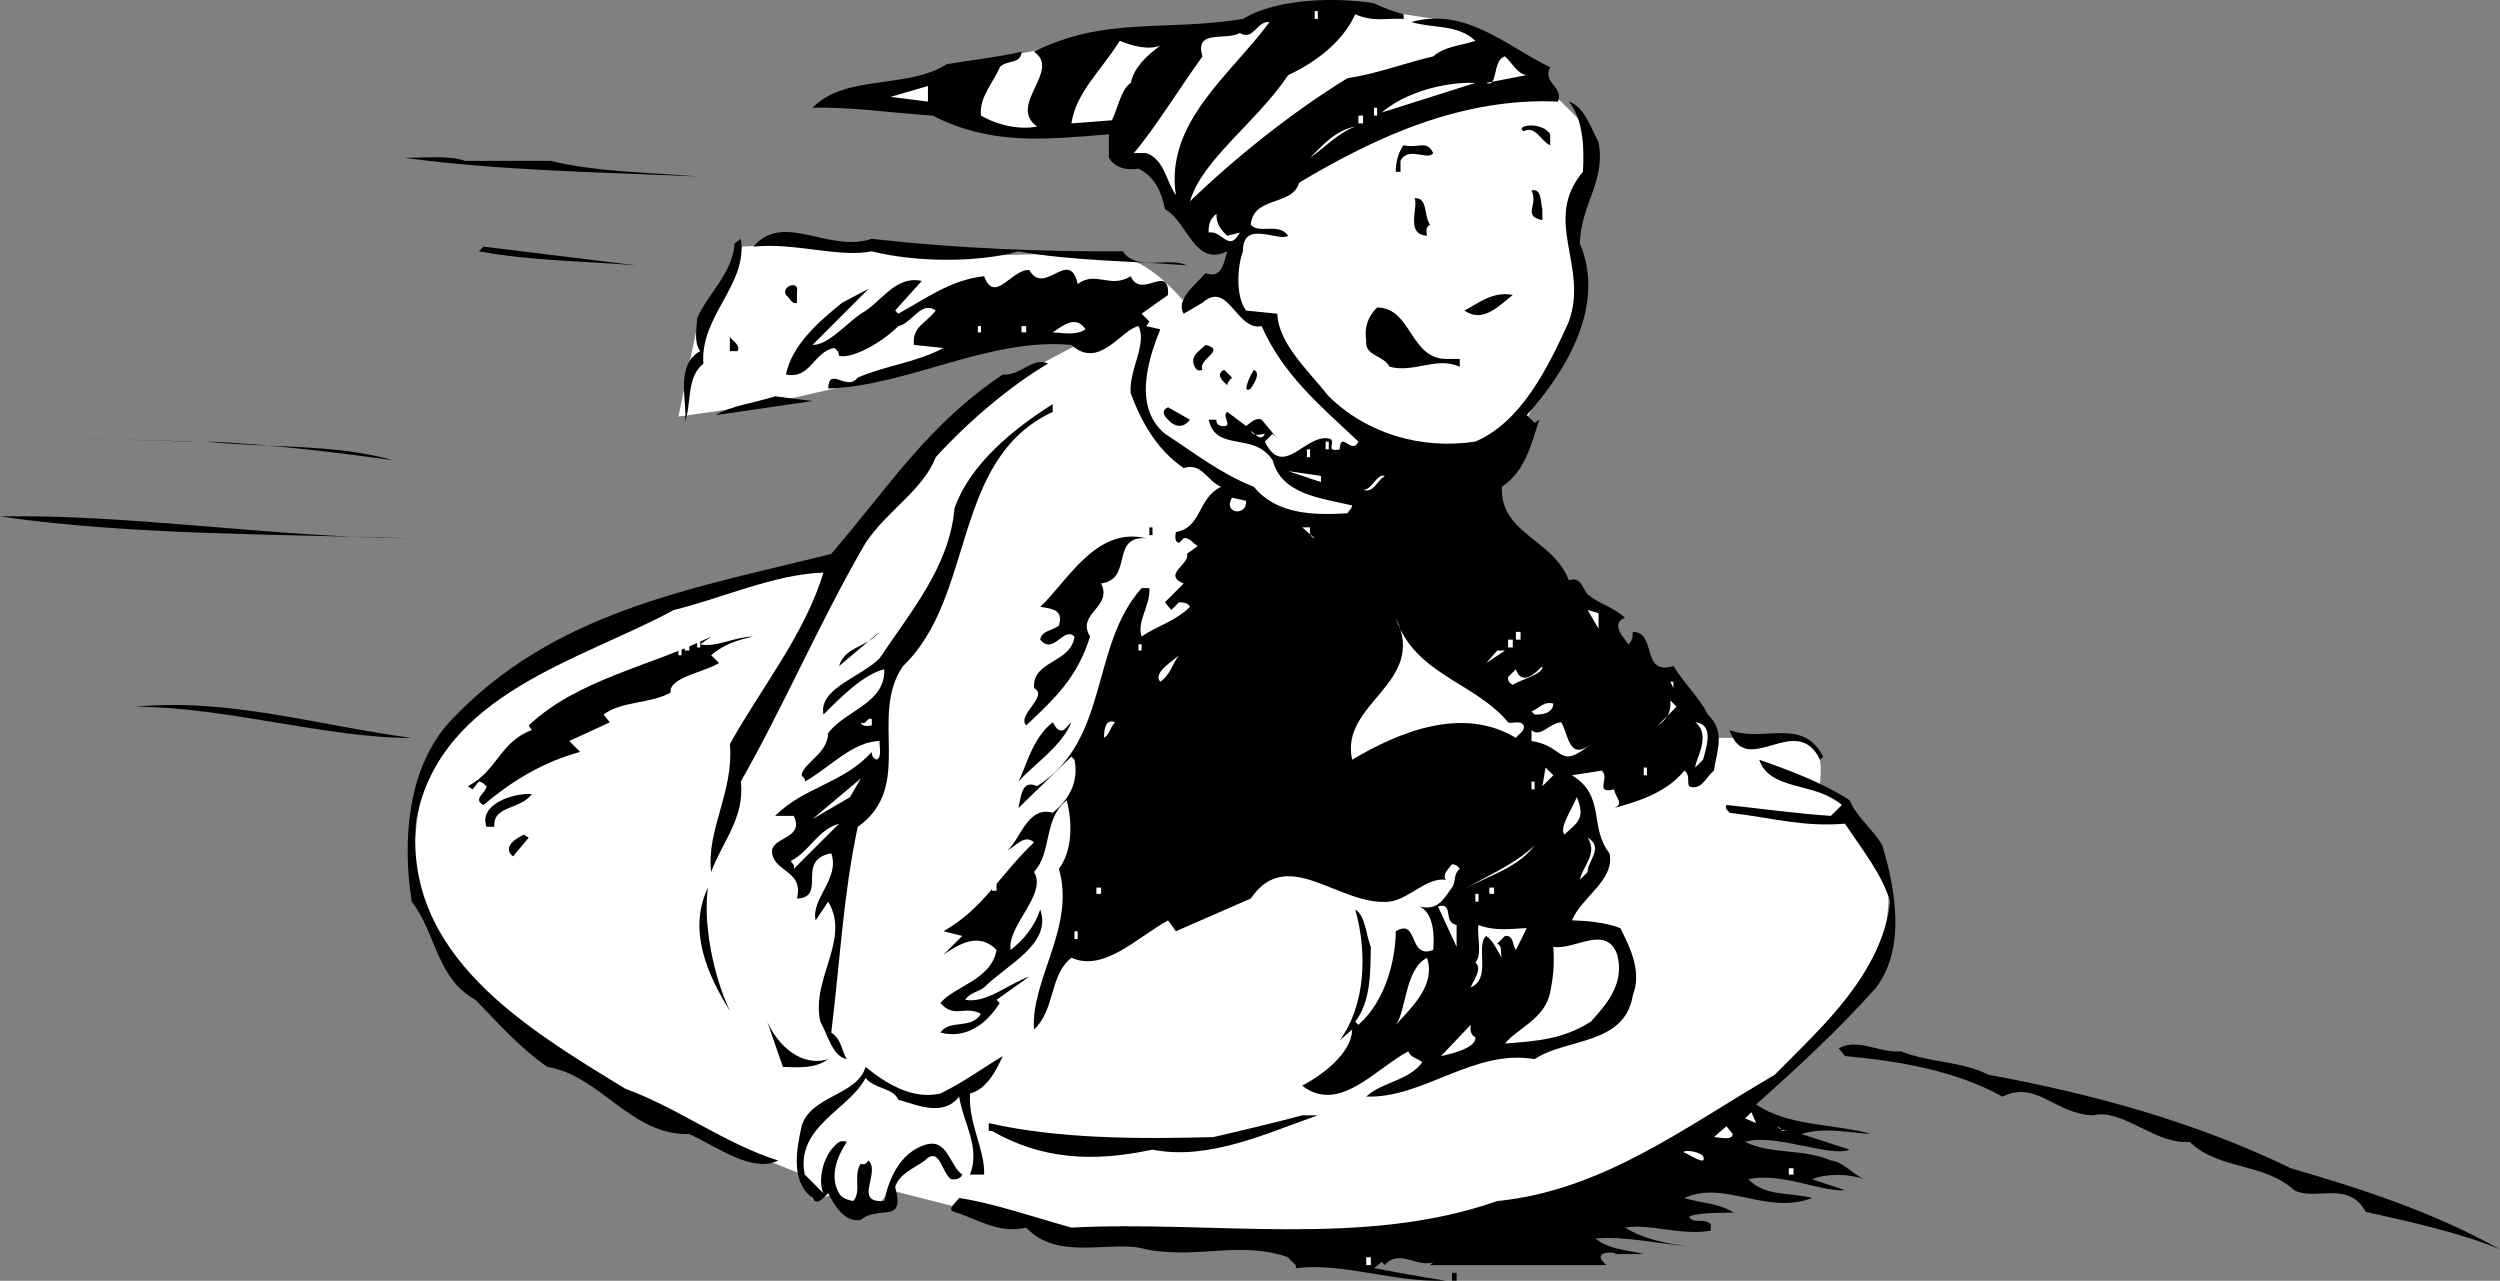 <svg xmlns="http://www.w3.org/2000/svg" width="160.301" height="82.124"><rect width="100%" height="100%" fill="#808080" stroke="none"/><path fill="#fff" d="m97.398 3.815-4.796-2.5L86.8.412l-8 2H71l-7.7 1.403-1.6 3.8 4.5.797 6.902-.296 2.097 3.898 2.2 3.602 1.601.5-1 2-2.2 1.097s-2.046-2.55-4.198-2.8c-2.184-.294-8.602 0-8.602 0l-12-.797-3.398.199-3 5.597-1.102 5.301 5.602-.8 5.699-1.297 8.8-2.903 6.899-.3s-6.102 2.847-8.3 5c-2.138 2.183-8 9.1-8 9.1l-12.598 3.5s-12.997 5.185-14.403 11.103c-1.304 6.003-.906 9.796 4.102 14.296 5.031 4.457 13 8 13 8l6.898 2.801.903 1.7 1.296-.297s1.102 1.066 1.903 1.097c.824-.031 1.8-1.398 1.8-1.398l4.297 1.097 8 1.903H83.2l9.102.3 11.8-4.601 9.5-5.898 6.797-6.903s1.356-5.281.301-7.398c-1.113-2.219-2.699-3.301-2.699-3.301l-1.398-.8s.816-3.407-1.403-3.4c-2.117-.007-5.8 0-5.8 0L89.9 36.616l7.703-9.102 2.199-4.7s1.344-3.16 1.3-4.698c.044-1.454-.226-3.352.297-4.704.563-1.359 1.372-4.21 0-5.597-1.335-1.32-4-4-4-4"/><path d="M90 .912v.301c-1.023-.074-1.926.227-3.102-.3-.824 1.828-2.625 3.124-4.296 3.902-2.028 3.023-5.528 5.426-6.301 8.097 2.875-2.773 6.472-5.671 10.097-7.898 1.875-.273 3.676-.977 5.5-1.398.778-.676 1.778-.676 2.704-1-1.125-1.079-2.727-.778-4.102-1.204 3.477-.972 6.074 1.528 8.898 2.903-.523 1.023.875 1.222.5 2.199-6.125-.273-11.625 2.227-16.597 5.2-.426 1.527-2.926.823-3.102 2.698.574.625 1.778-.171 2.403.704-.625.421-2.926-1.079-2.903 1-.324.824-.523 2.824.2 3.796l2 .204c.078 1.921 1.976 3.625 3.3 5.296 2.477 2.426 5.977 3.426 9.403 2.903 2.972-1.278 4.671-4.778 6-7.7 1.273-3.578-1.727-6.476.898-9.601.074-1.375.074-3.273-.898-4.5.972.324 1.375 1.625 1.898 2.602.477 2.523-1.125 3.921-1.2 6.5 1.677 3.921-.823 8.125-3.402 11l.5.5.301-.204c-.523 1.625-.926 3.329-2.398 4.301-.125 3.028 3.273 3.324 4.3 6 .774-.273.876.528 1.2.903.773.625 1.676.824 2.398 1.5-.722.222-.426.921 0 1.398l.2.3c.277-.175.277-.476.3-.8 1.574.023.477 2.824 2.602 2.2.773 1.226 1.676 2.027 2.199 3.1 1.176 1.126.574 2.325.398 3.598-.523.426-.824 1.329-1.597 1-.125-.273.074-.773-.301-1-1.227 1.528-3.227 2.028-4.5 2.403.676-.278.074-.676 0-1.2-1.324.325-.227-.777-.8-1.203l-1.9.301c2.177 1.324 1.075 3.324 2.4 5 .374 1.727-1.825 2.824-2.4 4.3.876.024 2.177.126 3.098.5.676 1.325 1.375 2.825.801 4.302-.523 3.222-4.222 2.722-6.3 4.097-3.922-.671-7.126 2.528-10.797 2.403 1.074-.977 2.671-.977 3.597-2.2-.324-.277-.722-.277-.898-.703-2.125 1.125-4.426 4.028-6.801 2.204 1.273-.676 3.176-2.079 3.2-3.602l-.802.7c1.676-2.274 1.778-5.677 1-8.4.676.427.676 1.626 1 2.4-.023 1.726-.023 3.527-1 4.8l.204.2c1.773-1.575 2.375-4.177 2.398-6 1.477-.876.773 1.823 2.398 1.198.079-.773.079-2.375-.898-2.796 1.176.324 1.574-.477 2.102-1.204.273-.375.074-.875.5-1.199-.125-.176-.227-.273-.5-.3-.227.328-.625.624-.403 1-1.222-.172-2.324 1.226-3.597 1.402-3.227.324-6.528-3.676-8.903-.2l-4.8 2.098-.5-.7c-2.024 1.126-4.126 3.325-6.2 2.4-1.426 1.124-1.023 3.328-2.398 4.6-.227-3.175 2.676-6.573 1.597-10.3.875-1.176.875-2.972.5-4.398-1.523 1.222-.921 3.324-2.097 4.597.875 1.426-1.727 3.426-1.5 5 .875-.671 1.574-1.574 1.898-2.597.778 2.222-2.125 3.523-3.597 5-.426.324-.926.324-1.204.8 1.375.223 2.676-.976 4.102-1.5l-2.102 1.5.204.2c-.829 1.324-2.125 2.324-3.801 1.898.574-.875 1.972-.176 2.597-1.2-1.023-.573-1.722.325-2.597-.698.875-1.074 3.273-1.477 3.597-3.403-1.125-1.171-2.421-.375-3.398.301l1.2-1.2-1.2-.3c2.574-1.472 3.574-3.574 5.8-5.7-.624-.573-1.226.325-1.698.5.773-.573 1.273-2.874 2.898-2.397 1.074-.875 1.676-1.977 1.398-3.403l-.199-.2-3.398 3.302c.176-.676.176-1.875 1.199-1.403 4.676-2.972 3.375-8.972 6.7-12.699h.5c.073 1.125-.825 2.125-.5 3.102.976-.676 2.175-.977 3.1-1.903-.124-.273-.425-.273-.698-.296l-.5.5-.403-.5 1.2-1.204c-1.422-.574.476-1.273.203-1.898l.699-.5c-.324-.176-.528-.574-.903-.5l-.296.3c-.329-.073-.227-.476-.204-.698 1.676-.278 1.375-2.176 2.903-2.903-.926-.375-1.227-1.574-2.403-1.2-1.722-1.175-2.722-2.976-3.398-4.8-.125-1.472 1.074-3.176.5-4.3-1.125.226-2.523 2.828-4.3 1.203-5.325-.477-10.427 2.625-15.598 2.796.074-1.472 1.171.227 1.898-.699 1.773-.773 3.773-.972 5.5-1.898l-1.898-.2c-.125-1.175.773-1.374 1.398-2.203-.926-.671-1.523.829-2.398 1-1.125 1.125-3.028 2.125-3.801 1.903-.028-.278-.125-.375-.301-.5-1.324.222-1.523 2.023-3.102 1.699.375-1.875 2.079-3.375 3.602-4.602l1.7-.898-3.598 3.602c.972.023 2.074-1.278 3.097-2 1.278-.676 2.176-2.477 3.903-2.102l-1.704 1.898.204.204c1.773-.977 3.375-2.176 5.5-2.403.671 1.824 1.773-.472 2.898-.398.977 1.722 2.574-1.477 3.102.898 1.171-.875 2.074.324 3.398-.5.676 1.528 2.477-.875 2.398 1.2L73.2 20.115l.5.5-.199.296.898.204c-.824 2.023-1.722 5.023.301 6.699 1.875 1.222 3.676 2.625 5.7 3.398 1.476 1.824 3.976 1.824 6 1.7.078-.172.277-.274.3-.5-1.926-.473-4.523-.672-5.097-2.9-1.227-1.874-3.625-.476-4.102-2.6h.5c-.023.226.074.328.3.402.876.125-.027-.676.4-.903l1.198.903c.278-.176.579-.574 1-.403l1 1.204-.296-.301-.5.5c1.171 2.426 2.574-.477 4.097-.2.574.126-.324.922.7.7.078-1.278.777.426 1.203-.5-2.426-2.278-4.829-4.278-6.204-7.403-1.625.329-2.125-2.972-3.796-1.5l-1.204.704c-.523-.875.676-1.778 1.403-2.602 1.074.426 1.176-.773 1.398-1.398-2.125 1.023-2.523-1.875-4-2.704-.222-1.074-.625-2.074-1.699-2.597-.824.125-1.523-.074-1.898-.7v-1.5c-4.125.325-7.528.723-11.301-1.203-2.625-.171-5.324-.574-7.7-.5C54.177 4.74 58.177 5.74 60.7 4.115c1.676-.278 3.477-.477 4.801-.801-.023.824-1.023.523-1.398 1-.426 1.023-1.329 1.926-1.204 3.097 1.079.625 2.477.926 3.602.704-1.926-1.375 1.574-3.579-.2-4.801 4.575-2.278 8.376-1.278 13.4-2.102 2.277-1.375 6.175-1.375 8.402-1 .671.324 1.273.528 1.898.7"/><path fill="#fff" d="M84.3.713h.2v.5h-.2v-.5m-8.902 11.801c-.625-.875-.722-2.273-1.898-2.7h-.8c1.277-1.476 2.874-4.073 4.402-6.198-.528-1.778 1.472-.977 2.398-1.5.875.523 1.074-.778 1.898-.704-2.421 3.329-6.722 6.426-6 11.102m-1-9.602c-.921.727-1.625 1.329-1.898 2.403-.625.426-.824 1.625-1.2 2.398l-2.6.2c.277-1.973 1.976-3.473 3.1-5.297.774.324 1.876.625 2.598.296m23.5 1.903-2.597.5c.773.324.375-1.477 1.199-1.7.477.422.773 1.126 1.398 1.2m-3.296.5-6 1.898c1.472-1.273 3.972-1.972 6-1.898m-37.5.898 2.398-.7v1zm31 .699h.199v.5h-.2v-.5m-.999.5h.296v.5h-.296v-.5"/><path d="M99.398 8.616v.699c-.625-.278-.921-1.278-1.699-.903-.625-.375 1.176-.671 1.7.204"/><path fill="#fff" d="M86.898 8.116c-1.125.421-1.921 1.324-2.898 2 .875-.875 1.676-1.778 2.898-2"/><path d="M91.898 9.815c-.324.523-1.625-.477-2.097.5v.699H89.5c-.023-.273.074-1.176.5-1.7.977.223 1.477-.374 1.898.5m-56.598.501c2.973.722 6.177.722 9.4 1-6.325-.278-12.723-.375-18.802-1.2.977.024 2.977-.175 3.903.2h5.5m63.597 3.097v.704c-1.324-.278-.222-.977-.699-1.903.676-.176.574.824.7 1.2m-7.199.999c-.325.125-.223.528-.2.704-1.426-.079-.523-1.875-.8-2.403.874-.074.573 1.125 1 1.7"/><path fill="#fff" d="m78.7 15.116.8-.204c-.727 1.329-1.125-.171-2 0-.023-.472.074-.875.5-1.199-.023.625.273 1.028.7 1.403"/><path d="M72 16.116c.875 1.324 2.875.324 4.102.898-3.329-.273-7.329-.273-10.801-.898-2.528.722-6.528.722-9.403 0-2.125.421-4.921-.579-7.597-.301 1.972-2.278 4.773.426 7.597-.5 5.579.625 10.875.824 16.102.8m-26.898 7.2c-1.125.926-.727 2.523-1.204 3.8.278-.976-.722-3.675 1-4.601-.421-.574-.222-1.375-.199-2.102.676-1.574 2.278-2.875 2.403-4.796l.398-.301c.477 2.926-2.625 4.926-2.398 8M40.8 17.014c-3.323-.273-6.624-.273-10.1-.898l.3-.301 9.8 1.199m10.302 1.699v.7c-.329.124-.426-.274-.704-.5-.324-.575.875-.973.704-.2M97 18.912c-.926.727-1.926 1.829-3.102 1 .778-.375 1.778-1.273 3.102-1"/><path fill="#fff" d="m60.7 19.213-.4.5.4-.5"/><path d="M92.898 23.014h.704v.5c-1.528-.676-2.926.426-4.5 0-.426-.773-1.625-.676-1.5-1.7-.125-.777.074-1.476.699-2.1 2.273.027 2.074 3.425 4.597 3.3"/><path fill="#fff" d="M69.602 21.116c-.625.421-1.426.222-2.102.199.574-.375 1.477-1.176 2.102-.2m-6.902-.203h.198v.403H62.7v-.403m2.8 0h.3v.403h-.3v-.403"/><path d="M47.3 22.514h-.5v-.898c.274.324.677.523.5.898m29.802 1.199c-.329.125-.426-.074-.5-.2-.329-.675.273-.976.699-1.397 1.375.324-.528.921-.2 1.597m-9.901-.398c-2.427 1.426-5.126 3.722-7.2 6-.824 2.125-3.125 3.426-4.5 5.5-2.926 5.023-5.227 10.426-8 15.3.273 2.325-1.227 3.922-1.898 5.797-.329-2.671 1.472-5.171 1.199-8.199 1.972-3.574 4.773-6.972 6-11-3.227.125-6.426 1.625-9.602 2.403-5.926 3.222-14.926 5.324-16.5 13.398-.926 8.727 7.074 13.426 13.403 17.3 3.375 1.223 6.375 3.524 9.796 4.598-1.625.829-3.921-.875-5.699-1.699-3.722.125-5.722-3.773-9.097-4.3-1.829-1.274-3.227-2.876-4.602-4.297-2.523-1.375-2.523-4.278-4.102-6.301-.625-4.074-.222-8.574 2.403-11.5 6.676-7.176 15.676-8.574 24.5-10.801 3.676-4.273 6.176-8.273 11-11.5 1.074.125 1.972-1.176 2.898-.7M79 24.213c-.125.125-.324.324-.3.5-.024-.074-.927-.676-.2-1l.5.5m1.2.699c-.626.426-.024-.875.198-1.199.477.227-.023.926-.199 1.2m-34.301 1.703c.875-.579 2.477-.778 3.801-1.204l2.403.301-6.204.903"/><path d="M67.5 26.412c-6.523 3.028-4.926 11.829-9.602 16.301-2.222 3.227.778 7.727-2.898 10.3-.926 4.325-1.125 8.524-1.7 13.2.677.426.677 1.227 1 1.7-.925-.172-1.226-1.575-1.698-2.4-.625-2.772 1.972-5.272.5-7.698l-.801 1.199c-.324-1.375 1.574-2.676 1-4.3-2.324.425-.227 2.823-2.2 2.902.473-1.875-1.624-1.676-1.601-3.102.176-.875 2.074-.773 1.398-2.2H49.7c1.875-1.874 4.375-2.073 6.2-4.1-.024.323.175.425.3.5.375-.177.176-.774.2-1.2-1.723.023-3.223 1.727-4.797 2.602.074-.176-.125-.278-.204-.403.079-.773 1.676-1.375 1.704-2.7 1.074-1.476 3.671-1.874 3.597-4.1-1.324.328-2.722 1.726-3.898 2.902-.324-1.676 2.375-2.375 3.597-3.602 1.977-2.972 4.477-5.875 4.801-9.597.977-2.875 3.875-5.176 6.301-6.704v.5m8.799.5c-.323.426-.726.528-1.198.204-.028-.079-.926-.676-.204-1l1.403.796"/><path fill="#fff" d="M81.102 27.815c-.227.523-.625.023-.903-.2.176.422.574.223.903.2"/><path d="M12.7 28.315h-.2l-7.2-.2h.2l6.5.2h.7m12.5 1.199c-2.626-.375-8.024-1.074-12-1.2 3.976.427 8.277.126 12 1.2"/><path fill="#fff" d="M85 28.315h.2v.5H85v-.5m-1.2.5h.2v.5h-.2v-.5m.9 2.097-2.098-.699 2.097.3zm4.1-.398c-.527.324-.726 1.125-1.402.898.579.028.875-1.074 1.403-.898m-8.903 1.602c.079 1.023-1.523.824-.898-.204l.898.204"/><path d="M26.2 34.514c-8.024-.273-17.723-.176-26.2-1.398 8.074-.176 17.375 1.324 26.2 1.398"/><path fill="#fff" d="m78 33.815-.7.699.7-.7m6 .001c-.023.324-.023.625.3.699l-.8-.7h.5"/><path d="M73.7 33.815h.198v.5H73.7v-.5m-.2.699c-2.324-.176-.824 2.625-2.898 2.898.773 1.528-1.625 1.926-.704 3.403-.824 2.625-2.222 3.926-4.097 5.699-.625-.676 1.472-1.875.5-2.398-.125-1.778 2.375-1.579 2.597-3.301-.722-.676-1.324 1.222-2.199.199.074-.574.778-.574 1.2-.898.277-.977-.325-1.079-1.2-1.204 1.778-1.671 3.574-5.171 6.801-4.398"/><path fill="#fff" d="m102.5 40.315-.7-1.2.7.2zm-5.8 6c.277.125.777-.176 1 .199.073.426-.325.523-.5.8-3.427-2.073-7.524-.374-10.5 1.4-.825-3.677 4.874-4.876 2.8-9.098 1.176 3.625 5.074 4.125 7.2 6.699"/><path d="M53.8 42.713c.376-1.273 1.774-1.176 2.598-2.2l-2.597 2.2m-8.903-1.398c.977.222 2.176-.477 3.403-.5-1.028.222-1.926.523-2.7 1.199l.5.5c-1.027.625-3.226.926-3.101 1.898-1.324.727-3.125.528-4.3 1.403l.402.5-2.602 1.199.7.7c-2.325.624-4.325 1.823-6.2 3.402-.727-.375.176-.778.2-1.204-.126-.074-.223-.273-.5-.296l-.4.5-.3-.204c1.875-.972 2.074-2.875 4.102-3.597l-.204-.301c3.176-2.977 7.778-3.773 11.704-5.7l-.704.5"/><path fill="#fff" d="M97.2 40.514h.3v.5h-.3v-.5m-24.2.801h.2v.398H73v-.398m-28.3-.301h.198v.5H44.7v-.5m52 0h.3v.5h-.3v-.5m-52.802.301h.301v.398h-.3v-.398M95.3 42.514l.7-.8h.5zm-51.8-1h.2v.5h-.2v-.5m32.102.5c-.426.523-.528 1.227-1.204 1.7-.523-.575.875-1.376 1.204-1.7M97 43.912c-.125-.074-.324-.171-.3-.5l.5-.5c.374 1.125 1.277.227 1.698-.199.079.528-1.324.824-1.898 1.2m-2.2-.7.5.5-.5-.5m12.5.903-.198-.403h.199zm-1 2.398c.575-.375.876-.875.802-1.602l.398.403-1.2 1.199m-6.698-1.398c-.028.625-.727.722-1.204.699l-.199-.2c.477-.175.778-.675 1.403-.5"/><path d="M26.398 47.315c-5.421.023-11.824-1.977-17.699-2 5.977-.574 11.778 1.222 17.7 2"/><path fill="#fff" d="M55.898 46.514c-.222.023-.625.125-.699-.2.375.223.375-.374.7-.198v.398"/><path d="m68.2 46.815.5-.5c-.626 1.523-2.325 2.625-3.4 3.8.473-.874.876-2.777 2.2-3.8.176.222.273.625.7.5"/><path fill="#fff" d="M71.5 46.315c-.324.324-.324.722-.7 1-.027-.477.075-1.278.7-1m30.5 1.398c-2.125 1.727-1.625.125-3.8-.2v-.698c.573.523 1.175-.477 1.902-.5.472.722.472 2.523 1.898 1.398m7.2 1-.5.5c-.024-.472 1.073-2.074 0-2.898 1.277.125.675 1.722.5 2.398"/><path d="m116.898 48.514-.199.2c-1.523-3.177-4.722 1.323-5.8-1.9 2.175.825 4.675-.874 6 1.7m1.703 2.801c.472 1.125 1.472 1.824 2.097 2.898.875 2.926 1.477 6.625-.398 9.102-2.324 2.625-5.028 5.125-7.7 7.5 2.075 1.426 4.973 1.222 7.399 1.898-1.523-.074-2.926-.472-4.5 0l3.102 1c-1.227.528-4.829-1.074-6.704-.5 1.579.824 3.778.426 5.5 1.2.676.027 1.375.828 2.102 1.203-.926-.375-2.426-.375-3.3 0l2.1.699c-1.527.125-4.124-1.176-6.198-.7 1.074 1.126 2.671.825 4.097 1.2-2.926 1.125-5.625-1.176-8.199 0 .977.324 2.176.324 3.102.898.472.125-2.028-.074-2.801.3.273.524.972.024 1.398.5v.4c-2.023.328-3.824-.473-5.5-.2 1.176.727 2.574 1.028 4.102 1.2-2.028-.172-4.227-.672-6-.5.875.726 2.074.726 3.097 1H103.5c.574-.075-1.727-.376-.5.703H91.7l.198-.204c-.921.426-2.222-.875-3.097.204l-.2-.204-.5.403c1.774.324 2.774.523 4.598.8-3.426.126-6.523-1.175-9.597-.8.074-.278-.329-.375-.5-.7-3.125-1.078-5.727.126-9.102-.5-2.125-.675-5.625.825-7.7-1.402-1.823.426-3.124-.574-4.6-1-.524-.176.073-.574.3-.898 2.176.324 4.773 1.222 7.2 1.898 9.073-.472 18.675 1.324 27.3-1.7 6.773-.675 12.074-4.772 17.8-8.1 3.177-3.172 6.876-6.575 7.4-11.098-.524-1.778-1.825-3.375-2.9-5-2.726.222-4.624-.375-7.402-.7-.125-.175-.324-.277-.199-.5 2.176.223 4.176.524 6.7.7l.703-.7c-1.625-1.476-4.625-.874-5.301-2.902 2.074.727 4.176 1.528 5.8 2.602"/><path fill="#fff" d="m55.898 48.912-.398.5.398-.5m43 1.5.204-1.199.5.5zm6.5-1.199h.204v.5h-.204v-.5m-53.296 3.301 3.097-2.602-.699 1.204ZM98.2 50.116h.198v.5H98.2v-.5"/><path d="M34.102 50.912c-.727 1.028-2.528.727-2.403 2.102h-.5c-.523-1.375 1.574-2.176 2.903-2.102"/><path fill="#fff" d="M100.3 53.514c-.323-.477.473-1.574.802-2.398.574 1.324.074 1.625-.801 2.398m-49.403 2.199c.079-.273-.125-.375-.199-.5 1.278-.676 1.676-1.972 3.102-2.398l-2.903 2.898"/><path d="M32.898 54.912c-.722-.574.176-1.171.704-1.398l.296.2-1 1.198"/><path fill="#fff" d="m101.8 55.912-.5.5c.177-.875 1.177-1.671.5-2.699 1.075.625-.027 1.528 0 2.2m-8.402 1.402c1.477-.977 3.477-1.676 5-3.102-1.222 1.625-3.421 2.028-5 3.102"/><path d="M46.8 64.815c-1.425-2.278-2.726-5.176-1.402-7.903-.324 2.125.278 5.528 1.403 7.903"/><path fill="#fff" d="M63.602 56.616h.296v.5h-.296v-.5m6.698.296h.302v.403H70.3v-.403m25.2 0h.3v.403h-.3v-.403m-.898.403h.199v.5h-.2v-.5m-1.203 2v1.398L92.2 58.116c1.074-.278.278 1.023 1.2 1.199m4.498.199-.699 1.398c-.222-.273-.125-.972-.699-.898l-.5.5c.375.125.176.625.3.898-.323-.472-.527-1.074-1-1.398-.726.625.376 2.727-1 3.3.177-.476.774-1.175.302-1.6.472-.473.074-1.876.199-2.4 1.176.427 2.074.223 3.097.2m-25.898.5-.5.5.5-.5m-3.102-.301h.204v.5h-.204v-.5m34.802 1.5c.476 1.824-.626 3.125-1.7 4.3-1.824 1.126-3.324 1.228-5.5 1.4.773-.973 2.574-1.575 2.898-3.297.176-.875.278-1.579.204-2.903 1.375.227 3.375-1.472 4.097.5M70.8 60.514l-.5.398.5-.398m20.7.898c.574 1.727-.926 3.125-2 4.301.676-.875.574-3.574 2-4.3m6.898.3-.199.7.2-.7M95.3 64.815l-.5.5.5-.5"/><path d="M53.102 67.912c-.829.625-1.926.528-2.903.5l-1-2.898c.676 1.523 2.176 2.926 3.903 2.398"/><path fill="#fff" d="M94.602 66.514c.074.625-1.329 1.023-2.204 1.2l1.903-2c-.028.323-.028.624.3.8"/><path d="M146.898 74.912c4.579 1.329 9.176 2.829 13.403 5.204-2.227-.977-5.727-1.778-8.602-2.403-1.125-2.074-3.222-.676-4.597-1.398-1.926-1.778-4.829-1.278-6.704-3.102-2.125.227-4.324-2.176-6.199-1.7-2.426-.073-3.625-2.272-5.8-1.198-3.024-1.676-6.626-2.278-10.098-2.602l-.403-.5c1.278-.676 2.579.324 4 .2 1.778.726 3.875.624 5.602 1.5 6.676 1.226 13.273 3.027 19.398 6M62.2 70.116c-.126 1.921.976 3.625.902 5.199h-.903c.676-1.778-.426-3.278-.699-5-1.023 1.324-2.727.523-3.898.199-.329-.773-1.528-.676-2.102-1.398-1.023 2.023-4.523 3.125-3.898 6.199l1.199 1.199c-.324-.676-.125-1.977.5-2.8.273-.274.472-.677 1-.5-.625.925-1.125 2.226-.5 3.3.176.324.574.426.898.5.574-.574-.023-1.676.5-2.398.278.125.375-.079.5-.204.778.829-1.023 2.727 1 2.602.278-1.375.977-3.074 2.602-3.602 1.472-.472 1.574 1.329 2.398 1.903-.125.324-.523.324-.699.3-.625-.374-.727-2.175-1.7-1.203-.726.528-1.624.829-1.902 1.704.676 2.421-1.023 1.125-2.199 2.097-1.023.227-1.722-.972-2.097-1.7-.329.325-.727.825-1 .302-1.426-1.074-1.028-3.074-.704-4.602.579-1.972 3.579-1.972 4.102-3.8 1.273 1.027 2.977 2.124 4.8 1.703 1.575-.778 2.473-1.477 4-2.403-.425.926-1.027 2.125-2.1 2.403"/><path fill="#fff" d="m111.898 71.713.403-.398.3.699zm0 0"/><path d="M84.5 71.514c-3.227 1.125-7.023 2.926-10.602 2.2-3.824.823-7.125.624-10.296-1.2h-.204v-.5c4.477 1.023 9.676 1.023 14.403.898 1.574-.375 3.773-.875 5.699-1.398h1"/><path fill="#fff" d="M111.102 72.713c-.028.426-.727.227-1.204.2l.801-.7.403.5m3.198-.199c.973-.074-.226.125-.3-.3l.3.3m-5.1 1.602c.277.722-.825-.079-1.2-.204-.227-.171.773-.171 1.2.204m2.402.5 1.199.296-1.2-.296m3.099.296h.3v.403h-.3v-.403m-27.098 5.704h.296v.5h-.296v-.5"/><path d="M93.102 81.616h.296v.5h-.296v-.5"/></svg>
